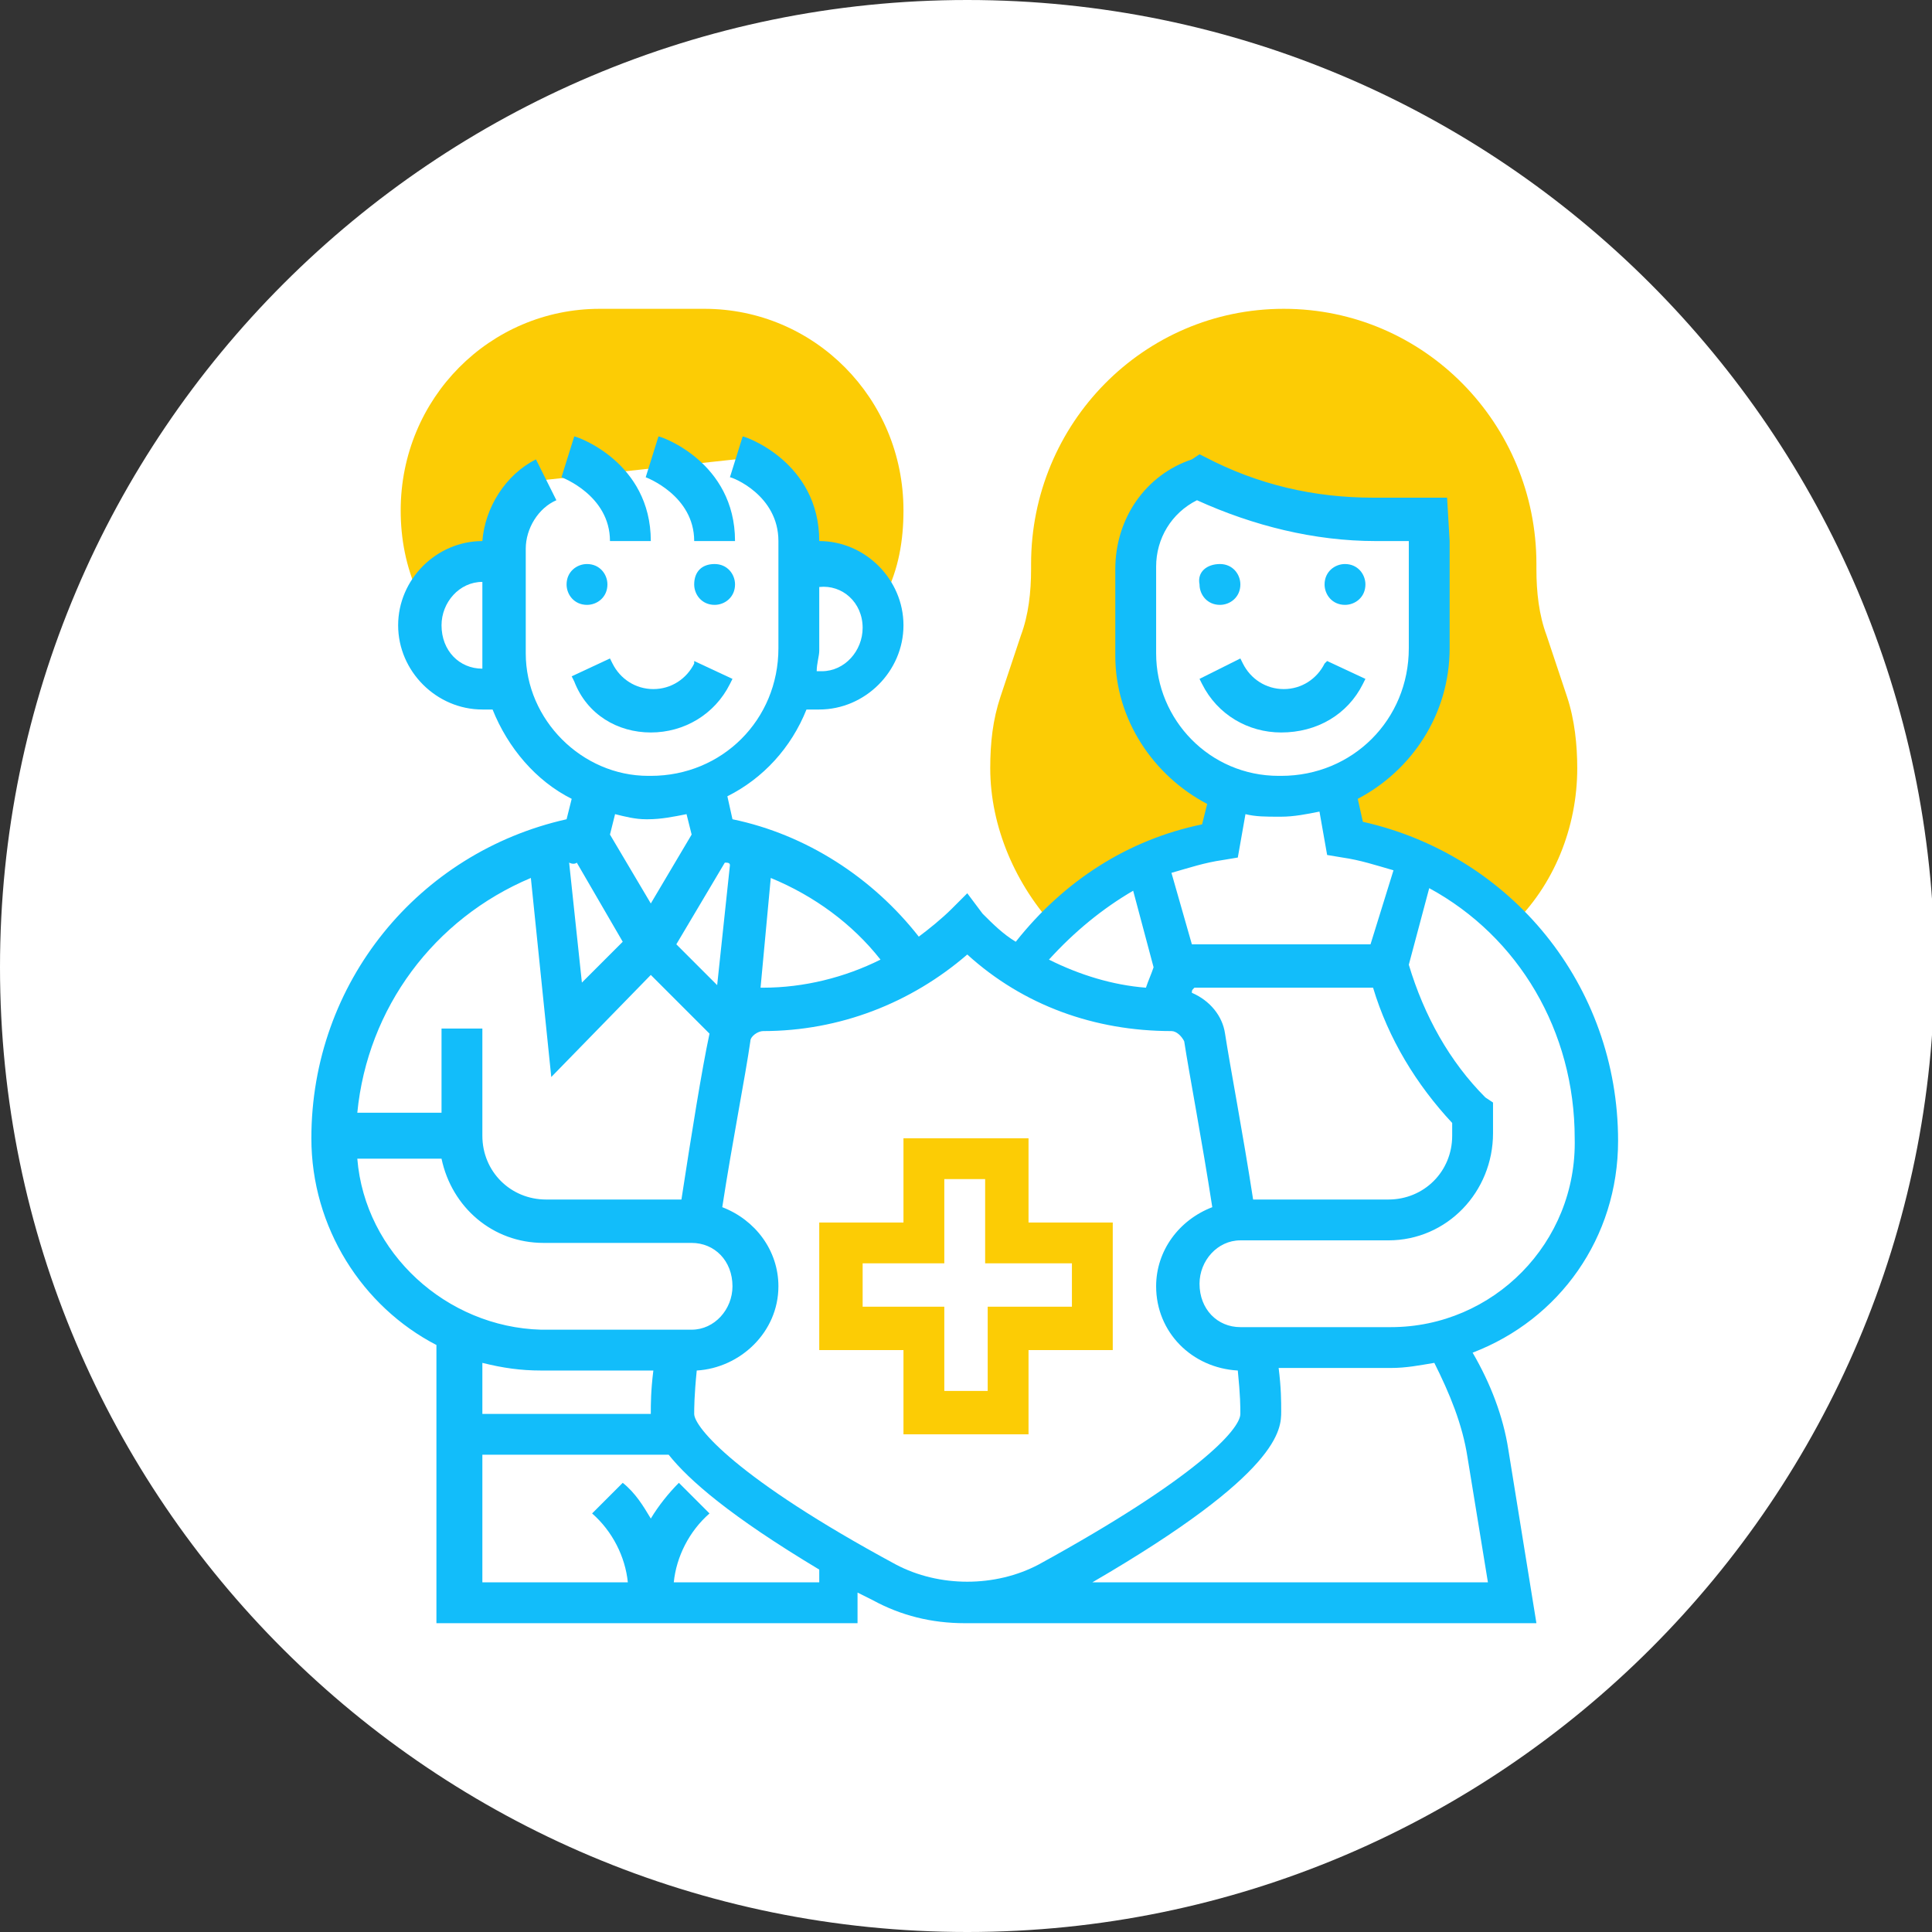 <?xml version="1.0" encoding="utf-8"?>
<!-- Generator: Adobe Illustrator 24.3.0, SVG Export Plug-In . SVG Version: 6.00 Build 0)  -->
<svg version="1.1" id="Layer_1" xmlns="http://www.w3.org/2000/svg" xmlns:xlink="http://www.w3.org/1999/xlink" x="0px" y="0px"
	 viewBox="0 0 75.7 75.7" style="enable-background:new 0 0 75.7 75.7;" xml:space="preserve">
<rect x="0" y="0" width="75.7" height="75.7" fill="#333333" stroke="none"/>
<style type="text/css">
	.st0{fill:#FFFFFF;}
	.st1{fill:#FCCC05;}
	.st2{fill:#12BDFA;}
</style>
<path class="st0" d="M37.9,75.7c20.9,0,37.9-17,37.9-37.9C75.7,17,58.8,0,37.9,0C17,0,0,17,0,37.9C0,58.8,17,75.7,37.9,75.7"/>
<path class="st1" d="M47.8,32.9l0.4-2c-2.2-0.8-3.7-2.9-3.7-5.3v-3.4c0-1.6,1-3,2.5-3.5c2.1,1.1,4.5,1.7,6.9,1.7H56l0,0.8v4.2
	c0,2.5-1.6,4.7-3.9,5.5l0.2,0l0.4,2c2.5,0.4,4.8,1.6,6.5,3.4c1.7-1.6,2.6-3.9,2.6-6.2c0-0.9-0.1-1.9-0.4-2.8l-0.8-2.4
	c-0.3-0.8-0.4-1.7-0.4-2.6v-0.2c0-5.5-4.4-10-9.9-10s-9.9,4.5-9.9,10v0.2c0,0.9-0.1,1.8-0.4,2.6l-0.8,2.4c-0.3,0.9-0.4,1.8-0.4,2.8
	c0,2.3,1,4.6,2.6,6.3C43,34.5,45.2,33.3,47.8,32.9"/>
<path class="st1" d="M27.6,12.1h-4.1c-4.3,0-7.8,3.5-7.8,7.9c0,1.1,0.2,2.2,0.7,3.3l0.2,0.5h0.1c0.3-1,1.2-1.7,2.3-1.7h0.8v-0.6
	c0-1.1,0.6-2.2,1.6-2.7l7.4-0.8c0,0,2.5,0.8,2.5,3.3v0.8h0.8c1.1,0,2,0.7,2.3,1.7h0.1l0.2-0.5c0.5-1,0.7-2.1,0.7-3.3
	C35.4,15.6,31.9,12.1,27.6,12.1"/>
<path class="st2" d="M54.5,52h-5.9c-0.9,0-1.6-0.7-1.6-1.7c0-0.9,0.7-1.7,1.6-1.7h5.8c2.3,0,4.1-1.9,4.1-4.2v-1.2L58.2,43
	c-1.4-1.4-2.4-3.2-3-5.2l0.8-3c3.5,1.9,5.7,5.6,5.7,9.8C61.8,48.7,58.5,52,54.5,52z M57.5,57.1l0.8,4.9H42.8c7.4-4.3,7.4-6,7.4-6.7
	c0-0.4,0-0.9-0.1-1.7h4.4c0.6,0,1.1-0.1,1.7-0.2C56.8,54.6,57.3,55.8,57.5,57.1z M35.1,61.3c-6.3-3.4-7.9-5.4-7.9-5.9
	c0-0.2,0-0.7,0.1-1.7c1.7-0.1,3.2-1.5,3.2-3.3c0-1.4-0.9-2.6-2.2-3.1c0.4-2.6,0.9-5.1,1.1-6.5c0-0.2,0.3-0.4,0.5-0.4
	c3,0,5.8-1.1,8-3c2.2,2,5,3,8,3c0.2,0,0.4,0.2,0.5,0.4c0.2,1.3,0.7,3.9,1.1,6.5c-1.3,0.5-2.2,1.7-2.2,3.1c0,1.8,1.4,3.2,3.2,3.3
	c0.1,1,0.1,1.4,0.1,1.7c0,0.6-1.7,2.5-7.9,5.9C39,62.2,36.8,62.2,35.1,61.3 M32.1,62h-5.7c0.1-1,0.6-2,1.4-2.7l-1.2-1.2
	c-0.4,0.4-0.8,0.9-1.1,1.4c-0.3-0.5-0.6-1-1.1-1.4l-1.2,1.2C24,60,24.5,61,24.6,62h-5.7v-5h7.3c0.8,1,2.4,2.4,5.9,4.5V62z
	 M21.2,53.7h4.4c-0.1,0.8-0.1,1.3-0.1,1.7h-6.6v-2C19.7,53.6,20.4,53.7,21.2,53.7 M14,45.4h3.3c0.4,1.9,2,3.3,4,3.3h5.8
	c0.9,0,1.6,0.7,1.6,1.7c0,0.9-0.7,1.7-1.6,1.7h-5.9C17.5,52,14.3,49.1,14,45.4 M20.8,34.4l0.8,7.8l3.9-4l2.3,2.3
	c-0.3,1.4-0.7,3.9-1.1,6.5h-5.3c-1.4,0-2.5-1.1-2.5-2.5v-4.2h-1.6v3.3H14C14.4,39.5,17,36,20.8,34.4 M22.6,33.8l1.8,3.1l-1.6,1.6
	l-0.5-4.7C22.5,33.9,22.6,33.8,22.6,33.8 M25.3,32.1h0.1c0.5,0,1-0.1,1.5-0.2l0.2,0.8l-1.6,2.7l-1.6-2.7l0.2-0.8
	C24.5,32,24.9,32.1,25.3,32.1 M28.4,33.8c0.1,0,0.2,0,0.2,0.1l-0.5,4.7l-1.6-1.6L28.4,33.8z M34.5,37.6c-1.4,0.7-3,1.1-4.6,1.1
	c0,0-0.1,0-0.1,0l0.4-4.3C31.9,35.1,33.4,36.2,34.5,37.6 M44.4,34.9l0.8,3c-0.1,0.3-0.2,0.5-0.3,0.8c-1.3-0.1-2.6-0.5-3.8-1.1
	C42.1,36.5,43.2,35.6,44.4,34.9 M49.1,47c-0.4-2.6-0.9-5.2-1.1-6.5c-0.1-0.7-0.6-1.3-1.3-1.6c0-0.1,0-0.1,0.1-0.2h7
	c0.6,2,1.7,3.8,3.1,5.3v0.5c0,1.4-1.1,2.5-2.5,2.5H49.1z M47.9,33.7l0.6-0.1l0.3-1.7c0.4,0.1,0.8,0.1,1.3,0.1h0.1
	c0.5,0,1-0.1,1.5-0.2l0.3,1.7l0.6,0.1c0.7,0.1,1.3,0.3,2,0.5L53.7,37h-7l-0.8-2.8C46.6,34,47.2,33.8,47.9,33.7 M45.3,25.6v-3.4
	c0-1.1,0.6-2.1,1.6-2.6c2.2,1,4.6,1.6,7,1.6h1.3l0,4.2c0,2.8-2.2,5-5,5h-0.1C47.4,30.4,45.3,28.2,45.3,25.6 M18.9,26.2
	c-0.9,0-1.6-0.7-1.6-1.7c0-0.9,0.7-1.7,1.6-1.7v2.7C18.9,25.8,18.9,26,18.9,26.2L18.9,26.2z M33.8,24.6c0,0.9-0.7,1.7-1.6,1.7H32
	c0-0.3,0.1-0.6,0.1-0.8v-2.5C33,22.9,33.8,23.6,33.8,24.6 M63.4,44.7c0-6.1-4.2-11.2-10-12.5l-0.2-0.9c2.1-1.1,3.6-3.3,3.6-5.9v-4.2
	l-0.1-1.7h-2.9c-2.3,0-4.5-0.5-6.6-1.6L47,17.8L46.7,18c-1.8,0.6-3,2.3-3,4.3v3.4c0,2.5,1.5,4.7,3.6,5.8l-0.2,0.8
	c-2.9,0.6-5.4,2.2-7.3,4.6c-0.5-0.3-0.9-0.7-1.3-1.1L37.9,35l-0.6,0.6c-0.4,0.4-0.9,0.8-1.3,1.1c-1.8-2.3-4.4-4-7.3-4.6l-0.2-0.9
	c1.4-0.7,2.5-1.9,3.1-3.4h0.5c1.8,0,3.3-1.5,3.3-3.3s-1.5-3.3-3.3-3.3c0-3.1-2.9-4.1-3-4.1l-0.5,1.6c0.1,0,1.9,0.7,1.9,2.5v4.2
	c0,2.8-2.2,5-5,5h-0.1c-2.6,0-4.8-2.2-4.8-4.8v-4.1c0-0.8,0.5-1.6,1.2-1.9L21,18c-1.2,0.6-2,1.9-2.1,3.2h0c-1.8,0-3.3,1.5-3.3,3.3
	s1.5,3.3,3.3,3.3h0.4c0.6,1.5,1.7,2.8,3.1,3.5l-0.2,0.8c-5.8,1.3-10,6.4-10,12.5c0,3.5,2,6.6,4.9,8.1v10.9h16.5v-1.2
	c0.2,0.1,0.4,0.2,0.6,0.3c1.1,0.6,2.3,0.9,3.6,0.9h22.4l-1.1-6.8c-0.2-1.3-0.7-2.6-1.4-3.8C61.1,51.7,63.4,48.5,63.4,44.7z"/>
<path class="st2" d="M23.9,21.2h1.6c0-3.1-2.9-4.1-3-4.1l-0.5,1.6C22,18.7,23.9,19.4,23.9,21.2"/>
<path class="st2" d="M27.2,21.2h1.6c0-3.1-2.9-4.1-3-4.1l-0.5,1.6C25.3,18.7,27.2,19.4,27.2,21.2"/>
<path class="st2" d="M25.5,28.7c1.3,0,2.5-0.7,3.1-1.9l0.1-0.2l-1.5-0.7L27.2,26c-0.3,0.6-0.9,1-1.6,1c-0.7,0-1.3-0.4-1.6-1
	l-0.1-0.2l-1.5,0.7l0.1,0.2C23,28,24.2,28.7,25.5,28.7"/>
<path class="st2" d="M23,22.1c0.5,0,0.8,0.4,0.8,0.8c0,0.5-0.4,0.8-0.8,0.8c-0.5,0-0.8-0.4-0.8-0.8C22.2,22.4,22.6,22.1,23,22.1"/>
<path class="st2" d="M28,22.1c0.5,0,0.8,0.4,0.8,0.8c0,0.5-0.4,0.8-0.8,0.8c-0.5,0-0.8-0.4-0.8-0.8C27.2,22.4,27.5,22.1,28,22.1"/>
<path class="st2" d="M53.4,26.8l0.1-0.2L52,25.9L51.9,26c-0.3,0.6-0.9,1-1.6,1c-0.7,0-1.3-0.4-1.6-1l-0.1-0.2L47,26.6l0.1,0.2
	c0.6,1.2,1.8,1.9,3.1,1.9C51.6,28.7,52.8,28,53.4,26.8"/>
<path class="st2" d="M47.8,22.1c0.5,0,0.8,0.4,0.8,0.8c0,0.5-0.4,0.8-0.8,0.8c-0.5,0-0.8-0.4-0.8-0.8C46.9,22.4,47.3,22.1,47.8,22.1
	"/>
<path class="st2" d="M52.7,22.1c0.5,0,0.8,0.4,0.8,0.8c0,0.5-0.4,0.8-0.8,0.8c-0.5,0-0.8-0.4-0.8-0.8C51.9,22.4,52.3,22.1,52.7,22.1
	"/>
<path class="st1" d="M33.8,51.2v-1.7H37v-3.3h1.6v3.3H42v1.7h-3.3v3.3H37v-3.3H33.8z M40.3,56.2v-3.3h3.3v-5h-3.3v-3.3h-4.9v3.3
	h-3.3v5h3.3v3.3H40.3z"/>
</svg>
